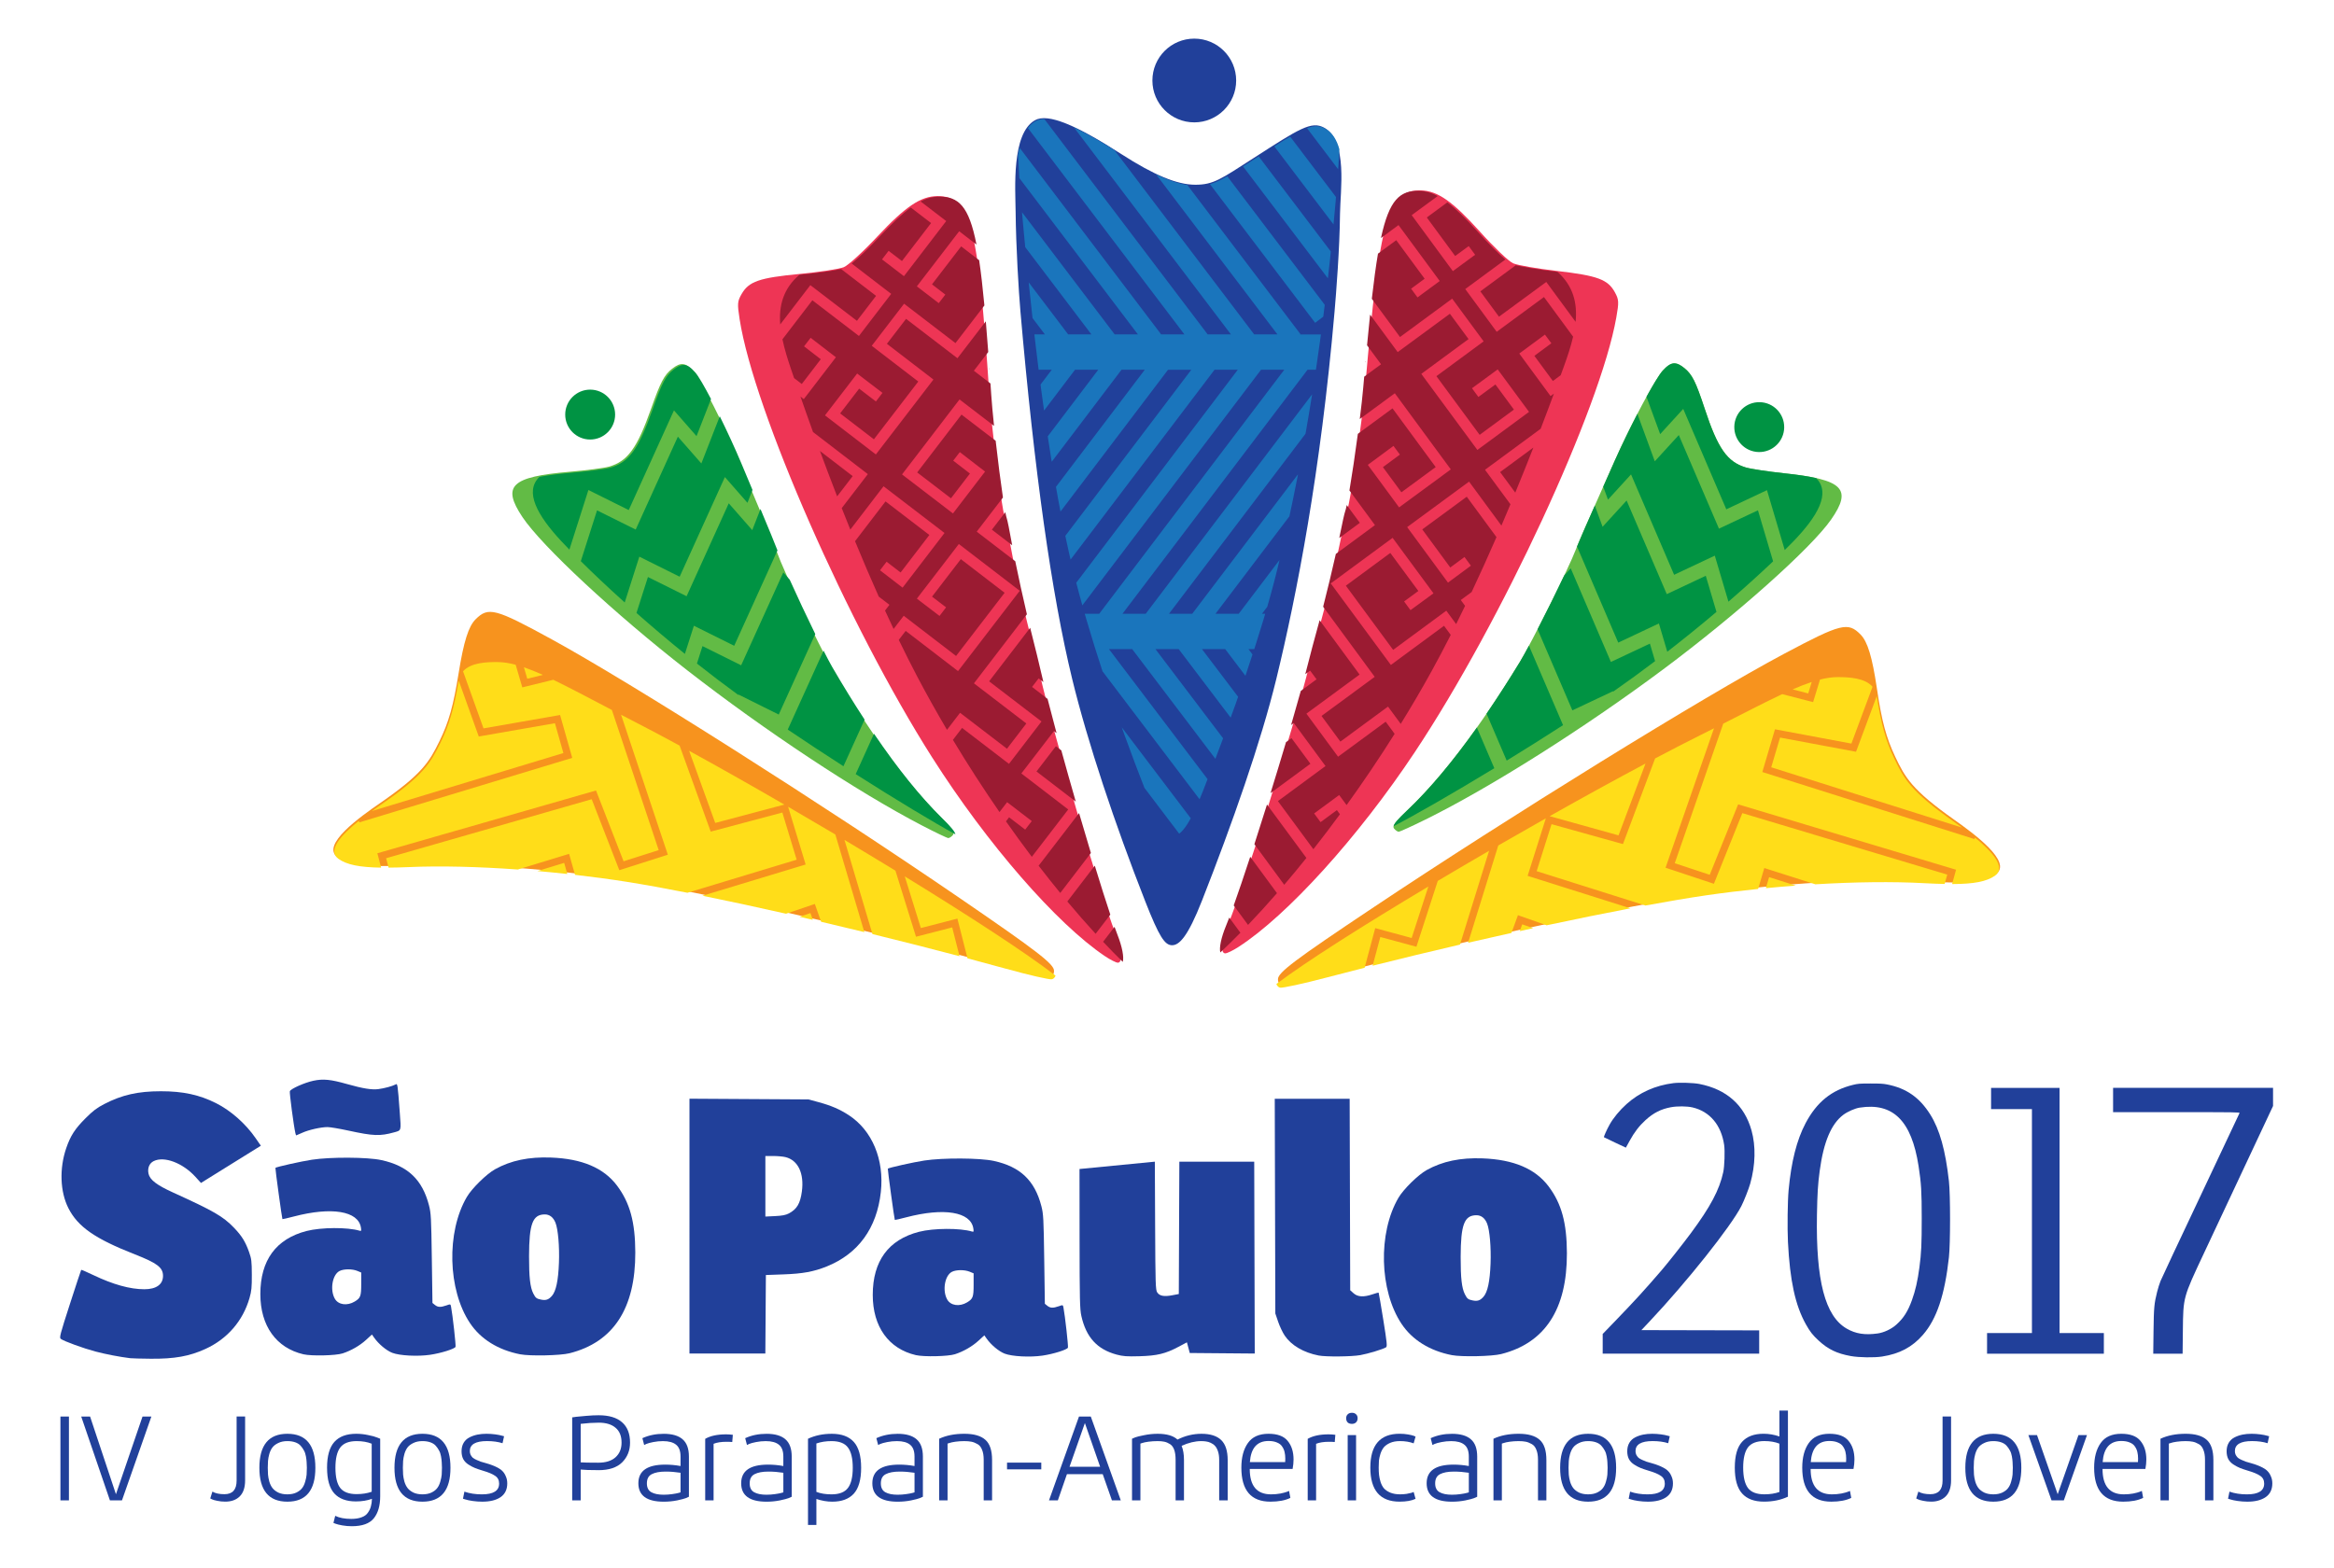 <?xml version="1.0" encoding="UTF-8"?>
<!-- Created with Inkscape (http://www.inkscape.org/) -->
<svg width="79.375mm" height="53.34mm" version="1.1" viewBox="0 0 79.375 53.34" xmlns="http://www.w3.org/2000/svg" xmlns:cc="http://creativecommons.org/ns#" xmlns:dc="http://purl.org/dc/elements/1.1/" xmlns:rdf="http://www.w3.org/1999/02/22-rdf-syntax-ns#">
 <defs>
  <clipPath id="clipPath1325">
   <path d="m163.54 222.86c-1.459 0.01-2.687 0.297-3.689 0.863-4.201 2.375-6.293 7.945-7.318 14.271 0.4 7.819 0.876 14.798 1.234 18.914 5.816 66.822 13.068 118.45 21.594 153.5 6.454 26.528 17.879 60.755 30.508 92.91 5.886 14.987 8.198 18.324 11.215 18.324s6.577-3.605 12.463-18.592c12.628-32.155 24.591-66.114 31.045-92.643 8.526-35.047 18.447-86.174 24.264-153 0.406-4.663 1.071-12.923 1.586-21.928-1.036-3.778-2.827-6.902-5.84-8.605-5.344-3.021-10.55 0.432-29.441 12.596-13.786 8.877-16.837 11.176-24.367 11.176-7.53 0-17.146-3.94-30.932-12.816-15.349-9.883-26-15.017-32.32-14.975z"/>
  </clipPath>
 </defs>
 <g transform="translate(63.971 -161.24)">
  <g transform="translate(4.8311e-7 -2.8954e-6)">
   <g transform="translate(.047)" fill="#21409a">
    <g transform="matrix(.308 0 0 .308 -42.269 147.1)" stroke-width=".115">
     <path d="m5.515 181.33v-14.072l6.573 0.04 6.573 0.04 1.119 0.304c1.383 0.376 2.326 0.783 3.325 1.434 2.587 1.687 3.934 4.915 3.54 8.491-0.441 4.003-2.501 6.83-6 8.23-1.416 0.567-2.637 0.79-4.74 0.865l-1.952 0.07-0.06 8.669h-8.379zm10.965-1.396c0.891-0.465 1.268-1.097 1.446-2.425 0.269-1.998-0.418-3.45-1.798-3.797-0.273-0.069-0.887-0.125-1.364-0.125h-0.868v6.687l1.062-0.05c0.781-0.037 1.184-0.113 1.521-0.29z"/>
     <path d="m89.694 195.58c-2.431-0.474-4.363-1.672-5.546-3.442-2.463-3.683-2.624-10.059-0.35-13.937 0.557-0.95 2.176-2.54 3.119-3.063 1.744-0.968 3.72-1.381 6.165-1.29 3.439 0.129 5.829 1.144 7.298 3.098 1.423 1.893 2.008 4.032 2.018 7.372 0.018 6.189-2.417 9.925-7.264 11.145-1.014 0.255-4.357 0.326-5.439 0.116zm3.491-6.443c0.459-0.523 0.707-1.685 0.783-3.67 0.069-1.788-0.097-3.706-0.382-4.418-0.241-0.601-0.652-0.922-1.18-0.92-1.343 6e-3 -1.732 1.033-1.74 4.603-0.005 2.33 0.121 3.449 0.467 4.126 0.254 0.498 0.352 0.576 0.848 0.679 0.542 0.113 0.839 0.013 1.204-0.402z"/>
     <path d="m74.976 195.62c-1.659-0.325-3.007-1.118-3.736-2.195-0.226-0.334-0.552-1.021-0.724-1.526l-0.313-0.919-0.032-11.855-0.032-11.855h8.271l0.03 10.573 0.03 10.573 0.375 0.335c0.457 0.408 1.127 0.443 2.092 0.11 0.347-0.12 0.648-0.199 0.671-0.177 0.022 0.022 0.254 1.365 0.514 2.984 0.408 2.538 0.45 2.958 0.305 3.049-0.332 0.21-1.967 0.707-2.839 0.862-0.979 0.175-3.805 0.2-4.613 0.042z"/>
     <path d="m52.678 195.52c-2.151-0.581-3.363-1.909-3.892-4.263-0.167-0.745-0.192-1.805-0.198-8.542l-0.007-7.692 8.318-0.81 0.032 7.069c0.029 6.453 0.049 7.095 0.229 7.369 0.259 0.395 0.746 0.489 1.649 0.319l0.736-0.139 0.03-7.307 0.03-7.307h8.267l0.029 10.594 0.029 10.594-7.175-0.061-0.157-0.589-0.157-0.589-0.934 0.496c-1.441 0.765-2.363 0.986-4.321 1.04-1.397 0.038-1.8 8e-3 -2.504-0.181z"/>
     <path d="m30.517 195.58c-3.015-0.701-4.765-3.144-4.765-6.652 0-3.738 1.732-6.101 5.109-6.97 1.599-0.411 4.529-0.427 5.844-0.031 0.194 0.058 0.211 0.019 0.151-0.351-0.296-1.827-3.241-2.311-7.407-1.218-0.676 0.177-1.243 0.308-1.26 0.292-0.047-0.045-0.81-5.624-0.774-5.663 0.097-0.105 2.854-0.72 4.021-0.898 2.081-0.316 6.133-0.295 7.677 0.04 2.922 0.634 4.526 2.159 5.258 4.996 0.224 0.867 0.25 1.358 0.314 5.865l0.07 4.919 0.271 0.219c0.324 0.262 0.632 0.275 1.257 0.055 0.466-0.164 0.466-0.164 0.526 0.144 0.174 0.904 0.551 4.278 0.494 4.427-0.087 0.226-1.613 0.704-2.804 0.878-1.385 0.203-3.373 0.099-4.186-0.218-0.65-0.254-1.504-0.97-2-1.677l-0.24-0.343-0.665 0.608c-0.682 0.623-1.642 1.174-2.574 1.477-0.753 0.245-3.429 0.307-4.316 0.101zm5.655-5.83c0.645-0.389 0.718-0.588 0.718-1.96v-1.243l-0.421-0.176c-0.568-0.237-1.51-0.233-1.977 8e-3 -0.797 0.412-1.076 2.098-0.509 3.073 0.388 0.667 1.358 0.799 2.19 0.298z"/>
     <path d="m-13.171 195.49c-2.431-0.474-4.363-1.672-5.546-3.442-2.463-3.683-2.624-10.059-0.35-13.937 0.557-0.95 2.176-2.54 3.119-3.063 1.744-0.968 3.72-1.381 6.165-1.29 3.439 0.129 5.828 1.143 7.298 3.098 1.423 1.893 2.008 4.032 2.018 7.372 0.018 6.189-2.417 9.925-7.264 11.145-1.014 0.255-4.357 0.326-5.439 0.116zm3.491-6.443c0.459-0.523 0.707-1.685 0.783-3.67 0.069-1.788-0.097-3.706-0.382-4.418-0.241-0.601-0.652-0.922-1.18-0.92-1.343 6e-3 -1.732 1.033-1.74 4.603-0.005 2.33 0.121 3.449 0.467 4.126 0.254 0.498 0.352 0.576 0.848 0.679 0.542 0.113 0.839 0.013 1.204-0.402z"/>
     <path d="m-37.102 195.49c-3.015-0.701-4.765-3.144-4.765-6.652 0-3.738 1.732-6.101 5.109-6.97 1.599-0.411 4.529-0.427 5.844-0.031 0.194 0.058 0.211 0.019 0.151-0.351-0.296-1.827-3.241-2.311-7.407-1.218-0.676 0.177-1.243 0.308-1.26 0.292-0.047-0.045-0.81-5.624-0.774-5.663 0.097-0.105 2.854-0.72 4.021-0.898 2.081-0.316 6.133-0.295 7.677 0.04 2.922 0.634 4.526 2.159 5.258 4.996 0.224 0.867 0.25 1.358 0.314 5.865l0.07 4.919 0.271 0.219c0.324 0.262 0.632 0.275 1.257 0.055 0.466-0.164 0.466-0.164 0.526 0.144 0.174 0.904 0.551 4.278 0.494 4.427-0.087 0.226-1.613 0.704-2.804 0.878-1.385 0.203-3.373 0.099-4.186-0.218-0.65-0.254-1.504-0.97-2-1.677l-0.24-0.343-0.665 0.608c-0.682 0.623-1.642 1.174-2.574 1.477-0.753 0.245-3.429 0.307-4.316 0.101zm5.655-5.83c0.645-0.389 0.718-0.588 0.718-1.96v-1.243l-0.421-0.176c-0.568-0.237-1.51-0.233-1.977 8e-3 -0.797 0.412-1.076 2.098-0.509 3.073 0.388 0.667 1.358 0.799 2.19 0.298zm-6.552-18.606c-0.18-0.758-0.67-4.469-0.61-4.623 0.105-0.273 1.636-0.953 2.603-1.157 1.087-0.228 1.886-0.149 3.714 0.367 1.751 0.495 2.727 0.652 3.458 0.558 0.645-0.083 1.534-0.321 1.87-0.501 0.255-0.136 0.246-0.191 0.495 3.127 0.152 2.027 0.182 1.925-0.632 2.15-1.558 0.431-2.295 0.403-5.028-0.191-0.991-0.216-2.034-0.392-2.318-0.392-0.738 0-2.091 0.306-2.811 0.636-0.34 0.156-0.632 0.283-0.649 0.283-0.017 0-0.059-0.116-0.092-0.258z"/>
     <path d="m-56.23 195.92c-1.179-0.145-2.702-0.438-3.846-0.74-1.335-0.353-3.47-1.131-3.824-1.394-0.176-0.131-0.089-0.465 1.009-3.862 0.661-2.045 1.22-3.738 1.244-3.762 0.024-0.024 0.632 0.239 1.352 0.584 2.165 1.036 4.047 1.558 5.621 1.558 1.316 0 2.059-0.532 2.06-1.475 8.68e-4 -0.922-0.635-1.41-3.1-2.375-4.407-1.727-6.306-3.048-7.352-5.115-0.914-1.807-1.005-4.375-0.233-6.623 0.469-1.367 0.962-2.13 2.132-3.3 0.82-0.82 1.247-1.144 2.067-1.568 1.961-1.014 3.724-1.412 6.258-1.412 2.44 0 4.244 0.39 6.085 1.316 1.632 0.821 3.261 2.261 4.369 3.865l0.579 0.837-0.551 0.34c-0.303 0.187-1.791 1.111-3.306 2.055l-2.756 1.715-0.602-0.663c-1.407-1.55-3.463-2.328-4.623-1.748-0.483 0.242-0.701 0.78-0.565 1.397 0.149 0.672 0.907 1.252 2.707 2.07 4.485 2.039 5.521 2.637 6.715 3.878 0.87 0.904 1.272 1.55 1.68 2.703 0.263 0.74 0.295 1.011 0.302 2.495 0.006 1.405-0.034 1.807-0.255 2.577-0.726 2.526-2.447 4.517-4.862 5.622-1.777 0.813-3.421 1.108-6.053 1.084-1.05-9e-3 -2.063-0.036-2.253-0.059z"/>
    </g>
    <g transform="matrix(.308 0 0 .308 -42.269 147.1)" stroke-width=".06">
     <path d="m136.69 193.19c0.715-0.099 1.537-0.486 2.092-0.985 0.79-0.711 1.266-1.459 1.712-2.694 0.387-1.069 0.631-2.141 0.827-3.627 0.21-1.588 0.256-2.565 0.255-5.398-9.8e-4 -3.004-0.055-3.89-0.35-5.798-0.775-4.999-2.82-7.024-6.506-6.444-0.518 0.082-1.332 0.439-1.8 0.791-1.34 1.007-2.179 3-2.61 6.196-0.198 1.473-0.261 2.479-0.303 4.855-0.128 7.271 0.895 11.186 3.283 12.565 0.989 0.571 2.001 0.732 3.399 0.538zm-2.954 2.491c-1.531-0.278-2.497-0.743-3.537-1.702-0.666-0.614-0.958-0.987-1.419-1.812-1.168-2.091-1.76-4.814-1.975-9.082-0.077-1.54-0.039-4.521 0.074-5.741 0.291-3.133 0.899-5.533 1.867-7.369 1.234-2.34 2.875-3.669 5.24-4.244 0.558-0.136 0.715-0.148 1.911-0.151 1.028-3e-3 1.415 0.018 1.835 0.1 2.134 0.414 3.599 1.432 4.79 3.329 1.034 1.647 1.679 3.954 2.058 7.364 0.166 1.495 0.166 6.889-4.7e-4 8.397-0.461 4.174-1.345 6.813-2.87 8.568-1.175 1.352-2.577 2.098-4.503 2.397-0.89 0.138-2.555 0.112-3.47-0.054z"/>
     <path d="m106.35 194.33v-1.088l1.417-1.468c2.158-2.237 3.167-3.34 5.073-5.553 0.694-0.806 2.369-2.927 3.246-4.112 2.168-2.928 3.152-4.784 3.575-6.74 0.14-0.649 0.197-2.335 0.1-2.999-0.32-2.201-1.584-3.703-3.489-4.148-0.62-0.144-1.679-0.154-2.393-0.021-1.095 0.203-1.923 0.624-2.796 1.419-0.704 0.642-1.233 1.332-1.766 2.302l-0.407 0.742-1.191-0.558c-0.655-0.307-1.208-0.573-1.228-0.591-0.046-0.041 0.304-0.826 0.626-1.402 0.408-0.731 1.114-1.586 1.865-2.259 1.435-1.285 3.164-2.059 5.175-2.315 0.671-0.085 2.22-0.036 2.867 0.091 3.009 0.591 4.973 2.34 5.756 5.124 0.488 1.737 0.44 3.82-0.137 5.871-0.171 0.607-0.672 1.88-0.975 2.478-1.142 2.25-6.038 8.407-10.157 12.773l-0.889 0.942 13.008 0.029v2.57h-17.281z"/>
     <path d="m148.79 194.28v-1.142h4.955v-24.733h-4.511v-2.342h7.56v27.075h4.892v2.285h-12.897z"/>
     <path d="m167.17 192.95c0.034-2.636 0.073-3.058 0.397-4.357 0.094-0.376 0.263-0.915 0.376-1.198 0.113-0.283 2.115-4.55 4.449-9.482 2.334-4.932 4.257-9.013 4.274-9.068 0.029-0.095-0.333-0.1-6.965-0.1h-6.996v-2.685h17.662v2.002l-3.075 6.553c-1.691 3.604-3.738 7.967-4.549 9.695-2.325 4.954-2.293 4.838-2.334 8.582l-0.028 2.528h-3.242z"/>
    </g>
   </g>
   <g transform="matrix(.308 0 0 .308 -42.341 147.07)" fill="#21409a">
    <path d="m-63.555 202.46h0.939v9.259h-0.939z"/>
    <path d="m-54.491 202.46h0.978l-3.247 9.259h-1.33l-3.169-9.259h0.978l2.856 8.581z"/>
    <path d="m-46.775 210.75q0.482 0.287 1.33 0.287 1.343 0 1.343-1.5v-7.081h0.939v7.055q0 1.187-0.6 1.774-0.587 0.574-1.591 0.574-0.469 0-0.887-0.091-0.404-0.078-0.587-0.17l-0.183-0.091z"/>
    <path d="m-36.345 208.12q0-0.352-0.026-0.626-0.013-0.274-0.078-0.639-0.065-0.378-0.222-0.652-0.143-0.274-0.365-0.522-0.222-0.248-0.6-0.378-0.378-0.13-0.861-0.13-0.587 0-1.004 0.209-0.417 0.196-0.639 0.482-0.222 0.287-0.352 0.73-0.117 0.43-0.143 0.769-0.026 0.326-0.026 0.756t0.026 0.756q0.026 0.326 0.143 0.769 0.13 0.43 0.352 0.717 0.222 0.287 0.639 0.496 0.417 0.196 1.004 0.196 0.574 0 0.991-0.196 0.43-0.209 0.639-0.496 0.222-0.287 0.339-0.717 0.13-0.443 0.156-0.769 0.026-0.326 0.026-0.756zm0.939 0q0 3.743-3.091 3.743t-3.091-3.743q0-3.756 3.091-3.756t3.091 3.756z"/>
    <path d="m-34.116 208.12q0-1.956 0.808-2.856 0.808-0.9 2.413-0.9 0.665 0 1.317 0.143 0.665 0.13 1.004 0.274l0.326 0.13v6.351q0 1.565-0.704 2.438t-2.425 0.874q-0.548 0-1.056-0.091-0.509-0.091-0.743-0.183l-0.235-0.091 0.196-0.782q0.691 0.339 1.774 0.339 0.678 0 1.147-0.183 0.469-0.17 0.691-0.509 0.235-0.326 0.326-0.691 0.104-0.352 0.117-0.835-0.782 0.287-1.774 0.287-1.578 0-2.386-0.887-0.795-0.887-0.795-2.83zm1.448-2.23q-0.522 0.704-0.522 2.23 0 1.526 0.522 2.217 0.535 0.691 1.813 0.691 0.926 0 1.669-0.261v-5.307q-0.704-0.287-1.669-0.287-1.278 0-1.813 0.717z"/>
    <path d="m-21.428 208.12q0-0.352-0.026-0.626-0.013-0.274-0.078-0.639-0.065-0.378-0.222-0.652-0.143-0.274-0.365-0.522-0.222-0.248-0.6-0.378t-0.861-0.13q-0.587 0-1.004 0.209-0.417 0.196-0.639 0.482-0.222 0.287-0.352 0.73-0.117 0.43-0.143 0.769-0.026 0.326-0.026 0.756t0.026 0.756q0.026 0.326 0.143 0.769 0.13 0.43 0.352 0.717 0.222 0.287 0.639 0.496 0.417 0.196 1.004 0.196 0.574 0 0.991-0.196 0.43-0.209 0.639-0.496 0.222-0.287 0.339-0.717 0.13-0.443 0.156-0.769 0.026-0.326 0.026-0.756zm0.939 0q0 3.743-3.091 3.743t-3.091-3.743q0-3.756 3.091-3.756t3.091 3.756z"/>
    <path d="m-18.351 206.28q0 0.222 0.091 0.417 0.104 0.183 0.235 0.313 0.143 0.117 0.404 0.235 0.261 0.117 0.469 0.196 0.222 0.065 0.587 0.17 0.417 0.117 0.678 0.222 0.261 0.091 0.613 0.274 0.352 0.183 0.548 0.404 0.209 0.209 0.352 0.561 0.156 0.339 0.156 0.769 0 1.017-0.743 1.526-0.73 0.496-2.021 0.496-0.535 0-1.069-0.078-0.522-0.078-0.795-0.17l-0.261-0.078 0.156-0.782q0.861 0.3 1.93 0.3 1.904 0 1.904-1.187 0-0.574-0.443-0.861-0.43-0.3-1.33-0.561-0.561-0.17-0.887-0.3-0.326-0.13-0.717-0.378-0.391-0.248-0.587-0.613-0.183-0.365-0.183-0.861 0-0.548 0.235-0.939 0.235-0.391 0.652-0.6 0.417-0.209 0.874-0.3 0.456-0.091 0.991-0.091 0.482 0 0.965 0.065 0.482 0.065 0.73 0.143l0.248 0.065-0.17 0.769q-0.743-0.235-1.721-0.235-1.891 0-1.891 1.108z"/>
    <path d="m-4.128 208.38q-1.395 0-1.982-0.065v3.404h-0.939v-9.167q0.065-0.013 0.456-0.065 0.404-0.052 1.121-0.104 0.73-0.065 1.343-0.065 1.708 0 2.582 0.769 0.887 0.769 0.887 2.256 0 1.304-0.874 2.178-0.874 0.861-2.595 0.861zm0.013-5.242q-0.913 0-1.995 0.13v4.251q0.43 0.039 1.943 0.039 1.226 0 1.891-0.587 0.678-0.6 0.678-1.63 0-1.095-0.665-1.643-0.652-0.561-1.852-0.561z"/>
    <path d="m3.22 207.77q0.848 0 1.695 0.156v-1.043q0-0.913-0.482-1.304-0.482-0.404-1.46-0.404-0.548 0-1.069 0.104-0.522 0.104-0.769 0.209l-0.235 0.117-0.196-0.756q1.056-0.482 2.36-0.482 1.382 0 2.073 0.6 0.704 0.6 0.704 1.917v4.434q-0.117 0.065-0.352 0.156-0.222 0.091-0.952 0.248-0.717 0.143-1.474 0.143-2.804 0-2.804-2.034 0-2.06 2.96-2.06zm-0.156 3.325q0.456 0 0.913-0.065 0.469-0.065 0.704-0.13l0.235-0.065v-2.165q-0.848-0.13-1.643-0.13-0.991 0-1.539 0.287-0.535 0.274-0.535 1.017 0 0.704 0.496 0.978 0.496 0.274 1.369 0.274z"/>
    <path d="m10.689 204.48-0.065 0.795q-0.235-0.026-0.639-0.026-0.874 0-1.421 0.222v6.246h-0.926v-6.794q0.861-0.496 2.308-0.496 0.365 0 0.743 0.052z"/>
    <path d="m14.571 207.77q0.848 0 1.695 0.156v-1.043q0-0.913-0.482-1.304-0.482-0.404-1.46-0.404-0.548 0-1.069 0.104-0.522 0.104-0.769 0.209l-0.235 0.117-0.196-0.756q1.056-0.482 2.36-0.482 1.382 0 2.073 0.6 0.704 0.6 0.704 1.917v4.434q-0.117 0.065-0.352 0.156-0.222 0.091-0.952 0.248-0.717 0.143-1.474 0.143-2.804 0-2.804-2.034 0-2.06 2.96-2.06zm-0.156 3.325q0.456 0 0.913-0.065 0.469-0.065 0.704-0.13l0.235-0.065v-2.165q-0.848-0.13-1.643-0.13-0.991 0-1.539 0.287-0.535 0.274-0.535 1.017 0 0.704 0.496 0.978 0.496 0.274 1.369 0.274z"/>
    <path d="m23.931 208.12q0-1.539-0.535-2.243-0.522-0.704-1.813-0.704-0.913 0-1.669 0.261v5.346q0.704 0.274 1.669 0.274 1.278 0 1.813-0.704 0.535-0.704 0.535-2.23zm0.117-2.856q0.808 0.9 0.808 2.856 0 1.956-0.808 2.856-0.808 0.887-2.386 0.887-0.848 0-1.747-0.3v2.869h-0.926v-9.519q1.161-0.548 2.634-0.548 1.617 0 2.425 0.9z"/>
    <path d="m29.055 207.77q0.848 0 1.695 0.156v-1.043q0-0.913-0.482-1.304-0.482-0.404-1.46-0.404-0.548 0-1.069 0.104-0.522 0.104-0.769 0.209l-0.235 0.117-0.196-0.756q1.056-0.482 2.36-0.482 1.382 0 2.073 0.6 0.704 0.6 0.704 1.917v4.434q-0.117 0.065-0.352 0.156-0.222 0.091-0.952 0.248-0.717 0.143-1.474 0.143-2.804 0-2.804-2.034 0-2.06 2.96-2.06zm-0.156 3.325q0.456 0 0.913-0.065 0.469-0.065 0.704-0.13l0.235-0.065v-2.165q-0.848-0.13-1.643-0.13-0.991 0-1.539 0.287-0.535 0.274-0.535 1.017 0 0.704 0.496 0.978 0.496 0.274 1.369 0.274z"/>
    <path d="m38.388 211.72v-4.499q0-0.665-0.183-1.095-0.17-0.443-0.509-0.626-0.339-0.196-0.665-0.261t-0.795-0.065q-0.496 0-0.965 0.065-0.456 0.065-0.665 0.143l-0.209 0.065v6.272h-0.926v-6.807q1.174-0.548 2.778-0.548 1.578 0 2.321 0.665 0.743 0.652 0.743 2.23v4.46z"/>
    <path d="m44.747 207.55v0.743h-3.782v-0.743z"/>
    <path d="m46.576 211.72h-0.978l3.312-9.259h1.304l3.312 9.259h-0.978l-1.017-2.895h-3.951zm2.986-8.541-1.695 4.825h3.377z"/>
    <path d="m59.577 211.72v-4.499q0-0.665-0.156-1.095-0.156-0.43-0.469-0.626-0.313-0.196-0.626-0.261-0.3-0.065-0.73-0.065-0.535 0-1.017 0.065-0.469 0.065-0.678 0.143l-0.209 0.065v6.272h-0.926v-6.807q0.13-0.065 0.365-0.156 0.235-0.091 0.965-0.235 0.743-0.156 1.5-0.156 1.5 0 2.191 0.639 1.278-0.639 2.647-0.639 1.46 0 2.178 0.691 0.717 0.691 0.717 2.217v4.447h-0.939v-4.486q0-0.535-0.13-0.926t-0.326-0.6q-0.183-0.209-0.469-0.339-0.274-0.13-0.522-0.156-0.235-0.039-0.535-0.039-1.017 0-2.165 0.522 0.261 0.639 0.261 1.565v4.46z"/>
    <path d="m72.499 208.25h-4.734q0 2.804 2.347 2.804 0.548 0 1.043-0.091 0.496-0.104 0.73-0.196l0.222-0.091 0.143 0.769q-0.848 0.417-2.204 0.417-3.208 0-3.208-3.756 0-1.695 0.717-2.712 0.717-1.03 2.282-1.03 1.474 0 2.112 0.782 0.652 0.782 0.652 2.06 0 0.482-0.104 1.043zm-0.822-0.756q0.013-0.13 0.013-0.391 0-0.404-0.078-0.717-0.065-0.313-0.261-0.6-0.183-0.3-0.574-0.456-0.378-0.17-0.939-0.17-1.891 0-2.06 2.334z"/>
    <path d="m77.216 204.48-0.065 0.795q-0.235-0.026-0.639-0.026-0.874 0-1.421 0.222v6.246h-0.926v-6.794q0.861-0.496 2.308-0.496 0.365 0 0.743 0.052z"/>
    <path d="m79.505 204.51v7.211h-0.926v-7.211zm-0.456-2.465q0.287 0 0.456 0.17 0.17 0.156 0.17 0.43 0 0.287-0.17 0.456-0.17 0.17-0.456 0.17-0.3 0-0.469-0.156-0.17-0.17-0.17-0.469 0-0.274 0.17-0.43 0.17-0.17 0.469-0.17z"/>
    <path d="m85.863 205.42q-0.665-0.248-1.513-0.248-0.626 0-1.082 0.196-0.443 0.196-0.691 0.482-0.235 0.287-0.378 0.717-0.13 0.417-0.17 0.756-0.026 0.339-0.026 0.769 0 0.469 0.039 0.822 0.039 0.352 0.17 0.782 0.143 0.43 0.378 0.704 0.248 0.274 0.704 0.469 0.456 0.183 1.069 0.183 0.365 0 0.73-0.052 0.365-0.065 0.535-0.117 0.183-0.065 0.235-0.091l0.209 0.756q-0.652 0.313-1.76 0.313-3.234 0-3.234-3.756 0-3.743 3.234-3.743 0.496 0 0.939 0.078t0.639 0.156l0.183 0.078z"/>
    <path d="m90.259 207.77q0.848 0 1.695 0.156v-1.043q0-0.913-0.482-1.304-0.482-0.404-1.46-0.404-0.548 0-1.069 0.104t-0.769 0.209l-0.235 0.117-0.196-0.756q1.056-0.482 2.36-0.482 1.382 0 2.073 0.6 0.704 0.6 0.704 1.917v4.434q-0.117 0.065-0.352 0.156-0.222 0.091-0.952 0.248-0.717 0.143-1.474 0.143-2.804 0-2.804-2.034 0-2.06 2.96-2.06zm-0.156 3.325q0.456 0 0.913-0.065 0.469-0.065 0.704-0.13l0.235-0.065v-2.165q-0.848-0.13-1.643-0.13-0.991 0-1.539 0.287-0.535 0.274-0.535 1.017 0 0.704 0.496 0.978 0.496 0.274 1.369 0.274z"/>
    <path d="m99.592 211.72v-4.499q0-0.665-0.183-1.095-0.17-0.443-0.509-0.626-0.339-0.196-0.665-0.261t-0.795-0.065q-0.496 0-0.965 0.065-0.456 0.065-0.665 0.143l-0.209 0.065v6.272h-0.926v-6.807q1.174-0.548 2.778-0.548 1.578 0 2.321 0.665 0.743 0.652 0.743 2.23v4.46z"/>
    <path d="m107.28 208.12q0-0.352-0.026-0.626-0.013-0.274-0.078-0.639-0.065-0.378-0.222-0.652-0.143-0.274-0.365-0.522-0.222-0.248-0.6-0.378t-0.861-0.13q-0.587 0-1.004 0.209-0.417 0.196-0.639 0.482-0.222 0.287-0.352 0.73-0.117 0.43-0.143 0.769-0.026 0.326-0.026 0.756t0.026 0.756q0.026 0.326 0.143 0.769 0.13 0.43 0.352 0.717 0.222 0.287 0.639 0.496 0.417 0.196 1.004 0.196 0.574 0 0.991-0.196 0.43-0.209 0.639-0.496 0.222-0.287 0.339-0.717 0.13-0.443 0.156-0.769 0.026-0.326 0.026-0.756zm0.939 0q0 3.743-3.091 3.743-3.091 0-3.091-3.743 0-3.756 3.091-3.756 3.091 0 3.091 3.756z"/>
    <path d="m110.36 206.28q0 0.222 0.091 0.417 0.104 0.183 0.235 0.313 0.143 0.117 0.404 0.235 0.261 0.117 0.469 0.196 0.222 0.065 0.587 0.17 0.417 0.117 0.678 0.222 0.261 0.091 0.613 0.274 0.352 0.183 0.548 0.404 0.209 0.209 0.352 0.561 0.156 0.339 0.156 0.769 0 1.017-0.743 1.526-0.73 0.496-2.021 0.496-0.535 0-1.069-0.078-0.522-0.078-0.795-0.17l-0.261-0.078 0.156-0.782q0.861 0.3 1.93 0.3 1.904 0 1.904-1.187 0-0.574-0.443-0.861-0.43-0.3-1.33-0.561-0.561-0.17-0.887-0.3-0.326-0.13-0.717-0.378-0.391-0.248-0.587-0.613-0.183-0.365-0.183-0.861 0-0.548 0.235-0.939 0.235-0.391 0.652-0.6 0.417-0.209 0.874-0.3 0.456-0.091 0.991-0.091 0.482 0 0.965 0.065t0.73 0.143l0.248 0.065-0.17 0.769q-0.743-0.235-1.721-0.235-1.891 0-1.891 1.108z"/>
    <path d="m122.13 210.96q-0.808-0.9-0.808-2.856 0-1.956 0.795-2.843 0.808-0.9 2.386-0.9 0.874 0 1.747 0.3v-2.856h0.939v9.506q-1.161 0.548-2.647 0.548-1.604 0-2.413-0.9zm0.639-5.086q-0.522 0.704-0.522 2.23 0 1.526 0.522 2.243 0.535 0.704 1.813 0.704 0.952 0 1.669-0.261v-5.333q-0.704-0.287-1.669-0.287-1.278 0-1.813 0.704z"/>
    <path d="m134.43 208.25h-4.734q0 2.804 2.347 2.804 0.548 0 1.043-0.091 0.496-0.104 0.73-0.196l0.222-0.091 0.143 0.769q-0.848 0.417-2.204 0.417-3.208 0-3.208-3.756 0-1.695 0.717-2.712 0.717-1.03 2.282-1.03 1.474 0 2.112 0.782 0.652 0.782 0.652 2.06 0 0.482-0.104 1.043zm-0.822-0.756q0.013-0.13 0.013-0.391 0-0.404-0.078-0.717-0.065-0.313-0.261-0.6-0.183-0.3-0.574-0.456-0.378-0.17-0.939-0.17-1.891 0-2.06 2.334z"/>
    <path d="m141.59 210.75q0.482 0.287 1.33 0.287 1.343 0 1.343-1.5v-7.081h0.939v7.055q0 1.187-0.6 1.774-0.587 0.574-1.591 0.574-0.469 0-0.887-0.091-0.404-0.078-0.587-0.17l-0.183-0.091z"/>
    <path d="m152.02 208.12q0-0.352-0.026-0.626-0.013-0.274-0.078-0.639-0.065-0.378-0.222-0.652-0.143-0.274-0.365-0.522-0.222-0.248-0.6-0.378t-0.861-0.13q-0.587 0-1.004 0.209-0.417 0.196-0.639 0.482-0.222 0.287-0.352 0.73-0.117 0.43-0.143 0.769-0.026 0.326-0.026 0.756t0.026 0.756q0.026 0.326 0.143 0.769 0.13 0.43 0.352 0.717 0.222 0.287 0.639 0.496 0.417 0.196 1.004 0.196 0.574 0 0.991-0.196 0.43-0.209 0.639-0.496 0.222-0.287 0.339-0.717 0.13-0.443 0.156-0.769 0.026-0.326 0.026-0.756zm0.939 0q0 3.743-3.091 3.743-3.091 0-3.091-3.743 0-3.756 3.091-3.756 3.091 0 3.091 3.756z"/>
    <path d="m153.74 204.51h0.952l2.282 6.533 2.295-6.533h0.939l-2.556 7.211h-1.356z"/>
    <path d="m166.66 208.25h-4.734q0 2.804 2.347 2.804 0.548 0 1.043-0.091 0.496-0.104 0.73-0.196l0.222-0.091 0.143 0.769q-0.848 0.417-2.204 0.417-3.208 0-3.208-3.756 0-1.695 0.717-2.712 0.717-1.03 2.282-1.03 1.474 0 2.112 0.782 0.652 0.782 0.652 2.06 0 0.482-0.104 1.043zm-0.822-0.756q0.013-0.13 0.013-0.391 0-0.404-0.078-0.717-0.065-0.313-0.261-0.6-0.183-0.3-0.574-0.456-0.378-0.17-0.939-0.17-1.891 0-2.06 2.334z"/>
    <path d="m173.24 211.72v-4.499q0-0.665-0.183-1.095-0.17-0.443-0.509-0.626-0.339-0.196-0.665-0.261-0.326-0.065-0.795-0.065-0.496 0-0.965 0.065-0.456 0.065-0.665 0.143l-0.209 0.065v6.272h-0.926v-6.807q1.174-0.548 2.778-0.548 1.578 0 2.321 0.665 0.743 0.652 0.743 2.23v4.46z"/>
    <path d="m176.54 206.28q0 0.222 0.091 0.417 0.104 0.183 0.235 0.313 0.143 0.117 0.404 0.235 0.261 0.117 0.469 0.196 0.222 0.065 0.587 0.17 0.417 0.117 0.678 0.222 0.261 0.091 0.613 0.274 0.352 0.183 0.548 0.404 0.209 0.209 0.352 0.561 0.156 0.339 0.156 0.769 0 1.017-0.743 1.526-0.73 0.496-2.021 0.496-0.535 0-1.069-0.078-0.522-0.078-0.795-0.17l-0.261-0.078 0.156-0.782q0.861 0.3 1.93 0.3 1.904 0 1.904-1.187 0-0.574-0.443-0.861-0.43-0.3-1.33-0.561-0.561-0.17-0.887-0.3-0.326-0.13-0.717-0.378-0.391-0.248-0.587-0.613-0.183-0.365-0.183-0.861 0-0.548 0.235-0.939t0.652-0.6q0.417-0.209 0.874-0.3 0.456-0.091 0.991-0.091 0.482 0 0.965 0.065 0.482 0.065 0.73 0.143l0.248 0.065-0.17 0.769q-0.743-0.235-1.721-0.235-1.891 0-1.891 1.108z"/>
   </g>
   <g transform="matrix(.308 0 0 .308 -41.8 147.1)">
    <path d="m50.011 151.51c-5.34-3.594-13.011-12.418-19.048-21.91-9.28-14.592-19.703-38.317-21.281-48.438-0.266-1.705-0.245-1.973 0.219-2.778 0.804-1.396 1.947-1.791 6.426-2.22 2.195-0.21 4.385-0.547 4.865-0.748 0.487-0.203 2.135-1.713 3.721-3.408 3.077-3.288 4.787-4.437 6.608-4.437 3.691 0 4.487 3.034 5.727 21.828 0.25 3.786 1.369 12.699 1.714 13.653 0.074 0.203 0.301 1.322 0.506 2.486 0.446 2.535 1.577 7.69 2.3 10.489 0.288 1.112 0.752 3.017 1.032 4.233 1.639 7.114 6.653 24.323 8.368 28.715 0.713 1.827 0.836 3.262 0.28 3.262-0.196 0-0.844-0.327-1.438-0.728z" fill="#ee3555" stroke-width=".265"/>
    <path transform="matrix(.265 0 0 .265 -99.8 28.409)" d="m496.33 148c-2.557 0-5.056 0.604-7.783 1.994l8.887 6.811 1.787 1.365-2.74 3.572-13.5 17.621-1.373 1.787-3.574-2.738 2e-3 -2e-3 -3.773-2.893-1.787-1.365 2.74-3.572 1.785 1.365 3.775 2.893 12.135-15.83-8.44-6.469c-3.662 2.659-7.858 6.611-13.115 12.23-4.295 4.591-8.686 8.791-11.521 11.104l12.893 9.906 3.572 2.738-2.738 3.572-2e-3 -2e-3 -7.973 10.4 2e-3 2e-3 -2.738 3.574-3.572-2.738 2e-3 -2e-3 -15.834-12.135-12.463 16.264c0.88 4.189 2.219 8.461 3.66 12.689 0.291 0.854 0.805 2.352 1.189 3.477l3.213 2.461 7.91-10.32-5.188-3.996-1.779-1.373 2.746-3.566 1.777 1.373 6.969 5.367 1.779 1.365-4e-3 6e-3 4e-3 2e-3 -0.709 0.922-0.656 0.857-10.645 13.885-1.373 1.787-1.377-1.053c1.488 4.281 3.166 9.064 5.225 14.764l1.031 0.793 20.027 15.385 1.779 1.365-1.365 1.787-9.512 12.381c1.159 2.943 2.354 5.928 3.58 8.959l12.471-16.277 1.373-1.777 3.574 2.731-2e-3 2e-3 20.043 15.359 1.787 1.373-2.738 3.574-2e-3 -2e-3 -11.988 15.641 2e-3 2e-3 -0.744 0.967-0.623 0.812-1.373 1.787-4e-3 -2e-3 -2e-3 2e-3 -1.301-1.004-2.258-1.734 2e-3 -2e-3 -4.062-3.129-1.779-1.373 2.746-3.564 1.779 1.373 4.051 3.117 11.982-15.633-18.258-13.992-12.711 16.584c3.118 7.588 6.433 15.345 9.891 23.098l0.873 0.668 2e-3 -2e-3 3.572 2.738-1.365 1.787-0.473 0.615c1.172 2.566 2.36 5.124 3.562 7.668l1.48-1.928h-2e-3l1.373-1.785 1.373-1.787 3.566 2.746 18.244 14.014 20.227-26.338-18.24-14.018-11.998 15.619 4.064 3.111 1.787 1.365-2.731 3.574-1.795-1.365-4.072-3.113-2e-3 4e-3 -1.51-1.16-0.27-0.205-1.787-1.365 4e-3 -6e-3 -4e-3 -2e-3 0.775-1.008 1.957-2.564 8e-3 6e-3 12.004-15.627h-2e-3l2.738-3.572 3.574 2.746 20.027 15.385 1.777 1.365-1.365 1.785-21.6 28.119-1.373 1.785-1.373 1.787-2.832-2.182-18.977-14.58-2.877 3.746c2.508 5.193 5.069 10.308 7.678 15.271 3.937 7.492 8.101 14.91 12.404 22.221l2.709-3.533-2e-3 -2e-3 2.738-3.572 1.787 1.365 17.762 13.617 8.068-10.527-18.254-13.994-2e-3 2e-3 -3.574-2.738 2.74-3.572 19.322-25.211c-1.664-7.088-3.461-15.287-4.846-22.102l-12.492-9.596-1.779-1.365-1.785-1.373 1.373-1.787 9.551-12.436c-0.952-6.372-2.076-15.153-3.035-23.66l-14.227-10.904-13.498 17.621-4.975 6.484 14.076 10.785 7.906-10.322-5.182-3.994-1.787-1.373 2.746-3.566 1.787 1.373 6.168 4.756 2.58 1.977-4e-3 6e-3 4e-3 2e-3 -1.82 2.361-8.832 11.523-2.732 3.566-1.785-1.367-17.65-13.523-1.787-1.373 2.738-3.572 4e-3 2e-3 4.973-6.482 14.867-19.408 1.373-1.785 3.572 2.738-2e-3 4e-3 10.809 8.285c-0.522-5.003-0.947-9.603-1.174-13.049-0.107-1.629-0.211-3.069-0.316-4.637l-3.115-2.393-1.826-1.404-1.969-1.504 4e-3 -6e-3 -4e-3 -2e-3 1.967-2.553 4.018-5.246c-0.338-4.564-0.675-8.836-1.012-12.795l-10.449 13.604-1.365 1.779-1.787-1.367-1.613-1.24-0.174-0.133-0.221-0.17-17.619-13.5-7.984 10.396 17.602 13.52 1.787 1.373-1.373 1.787-14.891 19.385-6.348 8.26-1.373 1.787-1.787-1.365-17.627-13.547-1.787-1.373 2.738-3.564 2e-3 2e-3 7.92-10.307 2.738-3.574 6e-3 4e-3 2e-3 -4e-3 1.598 1.228 0.182 0.139 6.982 5.336 1.787 1.365-2.732 3.58-1.785-1.365-5.205-3.978-7.92 10.312 14.061 10.801 4.977-6.475 13.523-17.605-17.605-13.523-1.779-1.373 1.365-1.779 10.727-13.967 1.373-1.787 1.787 1.373 19.398 14.875 0.223 0.17 12.057-15.695c-0.692-7.344-1.407-13.64-2.189-18.854l-7.494-5.76-12.148 15.822 3.766 2.894 1.787 1.373-2.74 3.572-1.785-1.373-3.769-2.897-4e-3 4e-3 -3.564-2.746 1.373-1.787 13.518-17.6h-2e-3l1.373-1.785 1.373-1.787 3.566 2.746 3.641 2.797c-3.177-16.243-7.57-19.965-15.5-19.965zm-40.9 30.162c-3.31 0.74-9.883 1.678-16.527 2.314-0.314 0.03-0.552 0.06-0.857 0.09-6.789 5.783-8.578 12.971-7.986 20.689l11.184-14.592 1.365-1.785 3.574 2.738-2e-3 2e-3 15.84 12.133 7.975-10.402zm61.797 41.352-0.164 0.215 0.189 0.146c-8e-3 -0.116-0.017-0.246-0.025-0.361zm-70.625 34.467c2.172 5.891 4.573 12.257 7.166 18.934l6.486-8.441zm77.252 25.518-5.604 7.293 8.451 6.494c-0.109-0.59-0.238-1.253-0.332-1.785-0.774-4.4-1.636-8.63-1.914-9.398-0.16-0.442-0.365-1.348-0.602-2.603zm10.346 48.189-17.104 22.316 18.25 13.99 2e-3 -2e-3 3.572 2.738-1.365 1.787-10.809 14.1-1.373 1.785-1.785-1.365-17.758-13.613-3.818 4.981c6.222 10.363 12.747 20.436 19.41 30.086l0.432-0.562 1.373-1.785 1.365-1.779 1.785 1.365 6.703 5.144 1.787 1.373-2.738 3.566-1.787-1.365-4.92-3.777-1.305 1.699c3.563 5.068 7.16 10.008 10.77 14.785l15.172-19.75-15.959-12.262-3.572-2.738 1.373-1.787 9.451-12.301-4e-3 -4e-3 2.746-3.566 1.109 0.852c-1.379-5.111-2.641-9.907-3.748-14.268l-0.631-0.484 4e-3 -6e-3 -4.057-3.123-1.787-1.373 2.746-3.566 1.787 1.373 0.203 0.156c-0.256-1.069-0.532-2.191-0.756-3.164-1.059-4.597-2.813-11.797-3.9-16-0.272-1.051-0.567-2.247-0.865-3.455zm10.717 49.367-8.082 10.52 16.369 12.57c-2.089-7.243-4.109-14.405-6.021-21.35zm9.656 27.863-16.852 21.936c3.006 3.904 6.013 7.698 9.014 11.357l12.766-16.662c-1.611-5.336-3.267-10.929-4.928-16.631zm6.551 21.912-11.445 14.932c3.965 4.734 7.905 9.242 11.789 13.469l6.125-7.992c-1.838-5.467-4.093-12.649-6.469-20.408zm8.232 25.504-4.769 6.223c2.764 2.926 5.505 5.753 8.191 8.377 0.569-1.904-0.201-6.179-2.186-11.264-0.369-0.946-0.791-2.091-1.236-3.336z" fill="#9b1b32" fill-rule="evenodd"/>
    <path d="m54.469 145.46c-3.341-8.508-6.365-17.564-8.072-24.583-2.256-9.273-4.174-22.933-5.713-40.614-0.184-2.11-0.487-7.051-0.527-10.98-0.025-2.464-0.48-8.616 2.137-10.095 1.414-0.799 4.529 0.515 9.527 3.734 3.647 2.349 6.192 3.391 8.184 3.391s2.8-0.608 6.447-2.957c4.998-3.218 6.376-4.132 7.79-3.333 2.616 1.479 1.76 6.996 1.735 9.46-0.039 3.929-0.426 8.803-0.61 10.913-1.539 17.68-4.164 31.207-6.42 40.48-1.708 7.019-4.873 16.004-8.214 24.512-1.557 3.965-2.499 4.919-3.298 4.919s-1.41-0.883-2.967-4.848z" fill="#21409a" stroke-width=".265"/>
    <circle cx="59.884" cy="54.8" r="4.625" fill="#21409a" fill-rule="evenodd"/>
    <path transform="scale(.265)" d="m206.17 125.81-6.156 4.668 2.336 3.07 108.54 143.16 2.336 3.078 6.148-4.666-2.328-3.078-108.55-143.16zm-12.299 9.334-6.154 4.666 2.336 3.072 108.54 143.16 2.338 3.078 6.148-4.668-2.33-3.076-108.55-143.16zm-12.297 9.334-6.156 4.666 2.338 3.07 108.54 143.16 2.338 3.078 6.148-4.668-2.33-3.078-108.55-143.16zm-12.297 9.332-6.156 4.668 2.338 3.07 108.54 143.16 2.336 3.078 6.15-4.666-2.33-3.078-108.55-143.16zm-12.299 9.334-6.154 4.668 2.336 3.07 107.45 141.72h-9.682l-103.92-137.06-2.33-3.07-6.156 4.666 2.338 3.072 100.38 132.39h-9.688l-96.844-127.72-2.33-3.07-6.156 4.666 2.338 3.07 93.299 123.06h-9.688l-89.768-118.39-2.33-3.072-6.154 4.668 2.336 3.07 86.223 113.72h-9.682l-82.689-109.05-2.33-3.072-6.156 4.668 2.338 3.07 79.146 104.39h-9.682l-75.613-99.723-2.33-3.07-6.156 4.666 2.336 3.072 72.07 95.055h-10.152v6.352l-61.918 81.666-2.336 3.07 6.156 4.668 2.33-3.072 59.105-77.951h9.684l-62.641 82.619-2.338 3.07 6.156 4.666 2.33-3.07 66.182-87.285h9.684l-69.717 91.953-2.336 3.07 6.154 4.666 2.33-3.07 73.26-96.619h9.69l-76.793 101.29-2.338 3.072 6.156 4.666 2.33-3.07 80.336-105.95h9.691l-82.955 109.41-3.254 2.467 0.689 0.906-0.689 0.906 3.256 2.469 107.62 141.95 2.338 3.078 6.148-4.668-2.33-3.078-106.65-140.66 4.844-6.387 0.537 0.707v9.324h7.068l100.35 132.35 2.336 3.078 6.148-4.668-2.33-3.076-96.812-127.68h9.686l93.27 123.02 2.336 3.078 6.15-4.666-2.33-3.078-89.734-118.35h9.684l86.191 113.68 2.338 3.078 6.148-4.666-2.33-3.078-82.658-109.02h9.684l79.115 104.35 2.338 3.078 6.148-4.668-2.33-3.078-75.582-99.682h9.684l72.041 95.016 2.336 3.078 6.148-4.668-2.328-3.076-68.504-90.35h40.207v-14.732h-34.564l62.861-82.904 2.328-3.078-6.148-4.666-2.336 3.076-66.396 87.572h-9.684l69.938-92.238 2.33-3.078-6.148-4.666-2.338 3.078-73.471 96.904h-9.685l77.016-101.57 2.33-3.078-6.148-4.666-0.598 0.787v-7.898h-18.045l0.195-0.148-2.33-3.078-108.55-143.16zm77.445 164.19h9.684l-77.104 101.7h-9.688zm19.375 0h9.682l-77.102 101.7h-9.689zm19.377 0h9.678l-77.104 101.7h-9.684zm-140.8 116.54-6.156 4.666 2.338 3.07 108.54 143.16 2.338 3.076 6.148-4.666-2.33-3.078-108.55-143.16zm-12.305 9.332-6.154 4.668 2.336 3.07 108.54 143.16 2.338 3.078 6.148-4.666-2.33-3.078-108.55-143.16zm-12.297 9.334-6.156 4.666 2.338 3.072 108.54 143.16 2.338 3.078 6.148-4.666-2.33-3.078-108.55-143.16zm-12.297 9.334-6.156 4.666 2.336 3.07 108.54 143.16 2.336 3.078 6.148-4.668-2.328-3.078-108.55-143.16z" clip-path="url(#clipPath1325)" color="#000000" color-rendering="auto" fill="#1a75bc" fill-rule="evenodd" image-rendering="auto" shape-rendering="auto" style="font-feature-settings:normal;font-variant-alternates:normal;font-variant-caps:normal;font-variant-ligatures:normal;font-variant-numeric:normal;font-variant-position:normal;isolation:auto;mix-blend-mode:normal;shape-padding:0;text-decoration-color:#000000;text-decoration-line:none;text-decoration-style:solid;text-indent:0;text-orientation:mixed;text-transform:none;white-space:normal"/>
    <path d="m29.779 137.06c-7.127-3.711-17.3-10.44-25.895-17.129-7.992-6.22-16.04-13.706-18.179-16.909-2.306-3.453-1.257-4.455 5.247-5.01 1.819-0.155 3.75-0.407 4.291-0.559 2.067-0.581 3.124-2.033 4.666-6.404 1.039-2.947 1.45-3.73 2.318-4.412 0.972-0.765 1.51-0.694 2.397 0.316 0.824 0.939 3.357 5.933 5.06 9.979 2.986 7.091 3.82 9.108 4.136 10.002 0.711 2.01 4.633 10.319 5.893 12.488 4.257 7.325 8.354 12.968 12.091 16.652 1.328 1.31 1.661 1.784 1.44 2.05-0.158 0.191-0.393 0.347-0.521 0.347s-1.453-0.635-2.944-1.412z" fill="#62bb45" stroke-width=".265"/>
    <circle cx="-6.82" cy="91.698" r="2.755" fill="#009343" fill-rule="evenodd"/>
    <path transform="matrix(.265 0 0 .265 -99.8 28.409)" d="m389.74 218.14c-1.227 0.023-2.521 0.683-4.129 1.947-3.28 2.58-4.835 5.54-8.762 16.678-5.825 16.522-9.823 22.008-17.635 24.203-2.045 0.575-9.344 1.525-16.219 2.111-5.407 0.461-9.761 1.013-13.258 1.719-6.4 6.142-0.909 16 9.037 26.711 0.999 1.076 2.178 2.307 3.436 3.603l7.928-24.842 16.801 8.35 18.846-41.539 9.404 10.734 6.037-15.471c-2.832-5.402-5.262-9.59-6.555-11.062-1.885-2.147-3.354-3.172-4.932-3.143zm15.131 21.395-7.672 19.664-9.789-11.162-17.568 38.719-16.107-8.002-6.762 21.174c4.968 4.923 11.183 10.81 18.287 17.213l6.094-19.092 16.803 8.35 18.846-41.531 9.404 10.734 2.096-5.373c-1.671-3.982-2.417-5.793-4.705-11.229-2.668-6.337-5.864-13.243-8.926-19.465zm3.746 36.273-17.568 38.725-16.107-8.002-4.777 14.982c6.198 5.468 12.965 11.222 20.174 17.057l3.746-11.73 16.801 8.348 18.027-39.744c-0.907-2.413-3.51-8.716-7.076-17.256l-3.43 8.797zm22.73 28.789-17.57 38.725-16.107-7.994-2.316 7.264c5.55 4.392 11.319 8.788 17.236 13.096l0.059-0.184 16.793 8.348 15.223-33.547c-3.584-7.326-7.556-15.773-10.643-22.654zm16.768 32.633-14.918 32.875c7.619 5.161 15.474 10.315 23.207 15.289l8.812-19.43c-4.446-6.801-8.954-14.118-13.514-21.965-0.878-1.51-2.166-3.977-3.588-6.769zm21.018 34.621-7.631 16.824c16.92 10.774 32.477 20.138 41.549 25.09-0.222-1.159-1.865-3.096-5.65-6.828-8.939-8.814-18.428-20.604-28.268-35.086z" fill="#009343" fill-rule="evenodd"/>
    <path d="m38.842 152.7c-14.449-3.997-32.178-8.06-41.804-9.581-7.802-1.233-17.228-1.915-23.996-1.619-4.446 0.195-6.519-0.04-7.747-0.906-1.916-1.353 2.533-4.501 4.659-5.965 4.718-3.25 5.478-4.602 6.59-6.87 1.025-2.092 1.534-3.903 2.119-7.535 0.556-3.455 1.085-5.133 1.86-5.908 1.414-1.414 2.159-1.218 8.445 2.222 8.732 4.779 29.945 18.24 45.111 28.626 8.486 5.812 10.319 7.226 10.319 7.964 0 0.382-0.182 0.675-0.463 0.742-0.255 0.061-2.547-0.465-5.093-1.17z" fill="#f7931e" stroke-width=".265"/>
    <path transform="matrix(.265 0 0 .265 -99.8 28.409)" d="m312.47 341.98c-4.722-0.053-11.316 0.181-14.568 3.846l8.527 23.787 31.906-5.574 5.062 17.873-87.275 26.441-1.432 0.436-0.197-0.648c-7.079 5.652-13.442 12.358-8.471 15.867 3.411 2.408 8.587 3.515 17.752 3.644l-1.576-5.99 91.113-26.16 11.479 29.506 14.631-4.658-19.506-58.408c-9.655-5.047-17.647-9.315-24.414-12.588l-12.912 3.17-2.762-9.435c-2.63-0.697-5.061-1.082-7.357-1.107zm10.793 2.166 1.4 4.783 6.521-1.603c-2.854-1.288-5.469-2.342-7.922-3.18zm-27.172 5.529c-2.031 11.925-3.95 18.461-7.555 25.82-4.2 8.573-7.076 13.682-24.906 25.965-1.1 0.758-2.378 1.651-3.723 2.613l79.801-24.178-3.522-12.432-31.734 5.537zm67.652 14.252 19.488 58.348-20.219 6.451-11.502-29.586-85.666 24.596 1.029 3.912c2.552-0.019 5.287-0.079 8.428-0.217 13.208-0.578 29.096-0.165 45.432 1.006l0.881-0.271 20.477-6.252 2.465 8.74c7.342 0.84 14.56 1.808 21.439 2.894 7.33 1.158 15.947 2.722 25.412 4.58l45.504-13.779-5.963-19.65-29.854 7.936-12.963-35.842c-6.818-3.703-13.219-7.105-18.926-10.031-1.931-0.99-3.649-1.892-5.463-2.834zm28.361 15.035 10.873 30.062 28.795-7.652c-13.912-8.064-27.432-15.711-39.668-22.41zm41.248 23.326 7.303 24.061-42.996 13.021c10.776 2.179 22.546 4.717 34.816 7.49l12.01-4.064 2.621 7.426c5.946 1.391 11.962 2.83 18.008 4.301l-11.992-40.361-0.096-0.326c-6.572-3.901-13.142-7.754-19.674-11.547zm23.48 13.816 11.656 39.238c12.163 2.979 24.377 6.081 36.281 9.227l-3.053-12.006-15.082 3.889-8.572-27.545c-6.934-4.237-14.049-8.522-21.23-12.803zm-116.79 9.572-11.154 3.404c4.16 0.359 8.319 0.766 12.453 1.215zm141.91 5.619 6.703 21.539 15.229-3.934 4.211 16.553c5.381 1.433 10.711 2.87 15.904 4.307 9.625 2.662 18.287 4.651 19.25 4.42 0.711-0.171 1.25-0.728 1.531-1.51-12.471-9.606-36.047-24.929-62.828-41.375zm-39.301 15.295-4.559 1.539c1.836 0.421 3.703 0.859 5.557 1.289z" fill="#ffdd19" fill-rule="evenodd"/>
    <g transform="matrix(-1 -.02 -.02 1 117.79 -.002)">
     <path d="m50.011 151.51c-5.34-3.594-13.011-12.418-19.048-21.91-9.28-14.592-19.703-38.317-21.281-48.438-0.266-1.705-0.245-1.973 0.219-2.778 0.804-1.396 1.947-1.791 6.426-2.22 2.195-0.21 4.385-0.547 4.865-0.748 0.487-0.203 2.135-1.713 3.721-3.408 3.077-3.288 4.787-4.437 6.608-4.437 3.691 0 4.487 3.034 5.727 21.828 0.25 3.786 1.369 12.699 1.714 13.653 0.074 0.203 0.301 1.322 0.506 2.486 0.446 2.535 1.577 7.69 2.3 10.489 0.288 1.112 0.752 3.017 1.032 4.233 1.639 7.114 6.653 24.323 8.368 28.715 0.713 1.827 0.836 3.262 0.28 3.262-0.196 0-0.844-0.327-1.438-0.728z" fill="#ee3555" stroke-width=".265"/>
     <path transform="matrix(.265 0 0 .265 -99.8 28.409)" d="m496.33 148c-2.557 0-5.056 0.604-7.783 1.994l8.887 6.811 1.787 1.365-2.74 3.572-13.5 17.621-1.373 1.787-3.574-2.738 2e-3 -2e-3 -3.773-2.893-1.787-1.365 2.74-3.572 1.785 1.365 3.775 2.893 12.135-15.83-8.44-6.469c-3.662 2.659-7.858 6.611-13.115 12.23-4.295 4.591-8.686 8.791-11.521 11.104l12.893 9.906 3.572 2.738-2.738 3.572-2e-3 -2e-3 -7.973 10.4 2e-3 2e-3 -2.738 3.574-3.572-2.738 2e-3 -2e-3 -15.834-12.135-12.463 16.264c0.88 4.189 2.219 8.461 3.66 12.689 0.291 0.854 0.805 2.352 1.189 3.477l3.213 2.461 7.91-10.32-5.188-3.996-1.779-1.373 2.746-3.566 1.777 1.373 6.969 5.367 1.779 1.365-4e-3 6e-3 4e-3 2e-3 -0.709 0.922-0.656 0.857-10.645 13.885-1.373 1.787-1.377-1.053c1.488 4.281 3.166 9.064 5.225 14.764l1.031 0.793 20.027 15.385 1.779 1.365-1.365 1.787-9.512 12.381c1.159 2.943 2.354 5.928 3.58 8.959l12.471-16.277 1.373-1.777 3.574 2.731-2e-3 2e-3 20.043 15.359 1.787 1.373-2.738 3.574-2e-3 -2e-3 -11.988 15.641 2e-3 2e-3 -0.744 0.967-0.623 0.812-1.373 1.787-4e-3 -2e-3 -2e-3 2e-3 -1.301-1.004-2.258-1.734 2e-3 -2e-3 -4.062-3.129-1.779-1.373 2.746-3.564 1.779 1.373 4.051 3.117 11.982-15.633-18.258-13.992-12.711 16.584c3.118 7.588 6.433 15.345 9.891 23.098l0.873 0.668 2e-3 -2e-3 3.572 2.738-1.365 1.787-0.473 0.615c1.172 2.566 2.36 5.124 3.562 7.668l1.48-1.928h-2e-3l1.373-1.785 1.373-1.787 3.566 2.746 18.244 14.014 20.227-26.338-18.24-14.018-11.998 15.619 4.064 3.111 1.787 1.365-2.731 3.574-1.795-1.365-4.072-3.113-2e-3 4e-3 -1.51-1.16-0.27-0.205-1.787-1.365 4e-3 -6e-3 -4e-3 -2e-3 0.775-1.008 1.957-2.564 8e-3 6e-3 12.004-15.627h-2e-3l2.738-3.572 3.574 2.746 20.027 15.385 1.777 1.365-1.365 1.785-21.6 28.119-1.373 1.785-1.373 1.787-2.832-2.182-18.977-14.58-2.877 3.746c2.508 5.193 5.069 10.308 7.678 15.271 3.937 7.492 8.101 14.91 12.404 22.221l2.709-3.533-2e-3 -2e-3 2.738-3.572 1.787 1.365 17.762 13.617 8.068-10.527-18.254-13.994-2e-3 2e-3 -3.574-2.738 2.74-3.572 19.322-25.211c-1.664-7.088-3.461-15.287-4.846-22.102l-12.492-9.596-1.779-1.365-1.785-1.373 1.373-1.787 9.551-12.436c-0.952-6.372-2.076-15.153-3.035-23.66l-14.227-10.904-13.498 17.621-4.975 6.484 14.076 10.785 7.906-10.322-5.182-3.994-1.787-1.373 2.746-3.566 1.787 1.373 6.168 4.756 2.58 1.977-4e-3 6e-3 4e-3 2e-3 -1.82 2.361-8.832 11.523-2.732 3.566-1.785-1.367-17.65-13.523-1.787-1.373 2.738-3.572 4e-3 2e-3 4.973-6.482 14.867-19.408 1.373-1.785 3.572 2.738-2e-3 4e-3 10.809 8.285c-0.522-5.003-0.947-9.603-1.174-13.049-0.107-1.629-0.211-3.069-0.316-4.637l-3.115-2.393-1.826-1.404-1.969-1.504 4e-3 -6e-3 -4e-3 -2e-3 1.967-2.553 4.018-5.246c-0.338-4.564-0.675-8.836-1.012-12.795l-10.449 13.604-1.365 1.779-1.787-1.367-1.613-1.24-0.174-0.133-0.221-0.17-17.619-13.5-7.984 10.396 17.602 13.52 1.787 1.373-1.373 1.787-14.891 19.385-6.348 8.26-1.373 1.787-1.787-1.365-17.627-13.547-1.787-1.373 2.738-3.564 2e-3 2e-3 7.92-10.307 2.738-3.574 6e-3 4e-3 2e-3 -4e-3 1.598 1.228 0.182 0.139 6.982 5.336 1.787 1.365-2.732 3.58-1.785-1.365-5.205-3.978-7.92 10.312 14.061 10.801 4.977-6.475 13.523-17.605-17.605-13.523-1.779-1.373 1.365-1.779 10.727-13.967 1.373-1.787 1.787 1.373 19.398 14.875 0.223 0.17 12.057-15.695c-0.692-7.344-1.407-13.64-2.189-18.854l-7.494-5.76-12.148 15.822 3.766 2.894 1.787 1.373-2.74 3.572-1.785-1.373-3.769-2.897-4e-3 4e-3 -3.564-2.746 1.373-1.787 13.518-17.6h-2e-3l1.373-1.785 1.373-1.787 3.566 2.746 3.641 2.797c-3.177-16.243-7.57-19.965-15.5-19.965zm-40.9 30.162c-3.31 0.74-9.883 1.678-16.527 2.314-0.314 0.03-0.552 0.06-0.857 0.09-6.789 5.783-8.578 12.971-7.986 20.689l11.184-14.592 1.365-1.785 3.574 2.738-2e-3 2e-3 15.84 12.133 7.975-10.402zm61.797 41.352-0.164 0.215 0.189 0.146c-8e-3 -0.116-0.017-0.246-0.025-0.361zm-70.625 34.467c2.172 5.891 4.573 12.257 7.166 18.934l6.486-8.441zm77.252 25.518-5.604 7.293 8.451 6.494c-0.109-0.59-0.238-1.253-0.332-1.785-0.774-4.4-1.636-8.63-1.914-9.398-0.16-0.442-0.365-1.348-0.602-2.603zm10.346 48.189-17.104 22.316 18.25 13.99 2e-3 -2e-3 3.572 2.738-1.365 1.787-10.809 14.1-1.373 1.785-1.785-1.365-17.758-13.613-3.818 4.981c6.222 10.363 12.747 20.436 19.41 30.086l0.432-0.562 1.373-1.785 1.365-1.779 1.785 1.365 6.703 5.144 1.787 1.373-2.738 3.566-1.787-1.365-4.92-3.777-1.305 1.699c3.563 5.068 7.16 10.008 10.77 14.785l15.172-19.75-15.959-12.262-3.572-2.738 1.373-1.787 9.451-12.301-4e-3 -4e-3 2.746-3.566 1.109 0.852c-1.379-5.111-2.641-9.907-3.748-14.268l-0.631-0.484 4e-3 -6e-3 -4.057-3.123-1.787-1.373 2.746-3.566 1.787 1.373 0.203 0.156c-0.256-1.069-0.532-2.191-0.756-3.164-1.059-4.597-2.813-11.797-3.9-16-0.272-1.051-0.567-2.247-0.865-3.455zm10.717 49.367-8.082 10.52 16.369 12.57c-2.089-7.243-4.109-14.405-6.021-21.35zm9.656 27.863-16.852 21.936c3.006 3.904 6.013 7.698 9.014 11.357l12.766-16.662c-1.611-5.336-3.267-10.929-4.928-16.631zm6.551 21.912-11.445 14.932c3.965 4.734 7.905 9.242 11.789 13.469l6.125-7.992c-1.838-5.467-4.093-12.649-6.469-20.408zm8.232 25.504-4.769 6.223c2.764 2.926 5.505 5.753 8.191 8.377 0.569-1.904-0.201-6.179-2.186-11.264-0.369-0.946-0.791-2.091-1.236-3.336z" fill="#9b1b32" fill-rule="evenodd"/>
    </g>
    <g transform="rotate(1.187 118.67 89.451)">
     <path d="m86.402 137.1c7.127-3.711 17.3-10.44 25.895-17.129 7.992-6.22 16.04-13.706 18.179-16.909 2.306-3.453 1.257-4.455-5.247-5.01-1.819-0.155-3.75-0.407-4.291-0.559-2.067-0.581-3.124-2.033-4.666-6.404-1.039-2.947-1.45-3.73-2.318-4.412-0.972-0.765-1.51-0.694-2.397 0.316-0.824 0.939-3.357 5.933-5.06 9.979-2.986 7.091-3.82 9.108-4.136 10.002-0.711 2.01-4.633 10.319-5.893 12.488-4.257 7.325-8.354 12.968-12.091 16.652-1.328 1.31-1.661 1.784-1.44 2.05 0.158 0.191 0.393 0.347 0.521 0.347s1.453-0.635 2.944-1.412z" fill="#62bb45" stroke-width=".265"/>
     <circle transform="scale(-1,1)" cx="-122.34" cy="93.007" r="2.755" fill="#009343" fill-rule="evenodd"/>
     <path d="m112.86 86.158c0.325 6e-3 0.667 0.181 1.092 0.515 0.868 0.683 1.279 1.466 2.318 4.413 1.541 4.371 2.599 5.823 4.666 6.404 0.541 0.152 2.472 0.403 4.291 0.559 1.431 0.122 2.583 0.268 3.508 0.455 1.693 1.625 0.241 4.233-2.391 7.067-0.264 0.285-0.576 0.61-0.909 0.953l-2.098-6.573-4.445 2.209-4.986-10.991-2.488 2.84-1.597-4.093c0.749-1.429 1.392-2.537 1.734-2.927 0.499-0.568 0.887-0.839 1.305-0.831zm-4.003 5.661 2.03 5.203 2.59-2.953 4.648 10.244 4.262-2.117 1.789 5.602c-1.315 1.302-2.959 2.86-4.838 4.554l-1.612-5.051-4.446 2.209-4.986-10.988-2.488 2.84-0.554-1.422c0.442-1.054 0.639-1.533 1.245-2.971 0.706-1.677 1.552-3.504 2.362-5.15zm-0.991 9.597 4.648 10.246 4.262-2.117 1.264 3.964c-1.64 1.447-3.43 2.969-5.338 4.513l-0.991-3.104-4.445 2.209-4.77-10.516c0.24-0.639 0.929-2.306 1.872-4.566l0.907 2.328zm-6.014 7.617 4.649 10.246 4.262-2.115 0.613 1.922c-1.468 1.162-2.995 2.325-4.56 3.465l-0.015-0.049-4.443 2.209-4.028-8.876c0.948-1.938 1.999-4.173 2.816-5.994zm-4.436 8.634 3.947 8.698c-2.016 1.366-4.094 2.729-6.14 4.045l-2.332-5.141c1.176-1.8 2.369-3.736 3.575-5.811 0.232-0.4 0.573-1.052 0.949-1.791zm-5.561 9.16 2.019 4.451c-4.477 2.851-8.593 5.328-10.993 6.638 0.059-0.307 0.493-0.819 1.495-1.807 2.365-2.332 4.876-5.451 7.479-9.283z" fill="#009343" fill-rule="evenodd"/>
    </g>
    <g transform="matrix(-1 -.012 -.012 1 115.36 1.456)">
     <path d="m38.842 152.7c-14.449-3.997-32.178-8.06-41.804-9.581-7.802-1.233-17.228-1.915-23.996-1.619-4.446 0.195-6.519-0.04-7.747-0.906-1.916-1.353 2.533-4.501 4.659-5.965 4.718-3.25 5.478-4.602 6.59-6.87 1.025-2.092 1.534-3.903 2.119-7.535 0.556-3.455 1.085-5.133 1.86-5.908 1.414-1.414 2.159-1.218 8.445 2.222 8.732 4.779 29.945 18.24 45.111 28.626 8.486 5.812 10.319 7.226 10.319 7.964 0 0.382-0.182 0.675-0.463 0.742-0.255 0.061-2.547-0.465-5.093-1.17z" fill="#f7931e" stroke-width=".265"/>
     <path transform="matrix(.265 0 0 .265 -99.8 28.409)" d="m312.47 341.98c-4.722-0.053-11.316 0.181-14.568 3.846l8.527 23.787 31.906-5.574 5.062 17.873-87.275 26.441-1.432 0.436-0.197-0.648c-7.079 5.652-13.442 12.358-8.471 15.867 3.411 2.408 8.587 3.515 17.752 3.644l-1.576-5.99 91.113-26.16 11.479 29.506 14.631-4.658-19.506-58.408c-9.655-5.047-17.647-9.315-24.414-12.588l-12.912 3.17-2.762-9.435c-2.63-0.697-5.061-1.082-7.357-1.107zm10.793 2.166 1.4 4.783 6.521-1.603c-2.854-1.288-5.469-2.342-7.922-3.18zm-27.172 5.529c-2.031 11.925-3.95 18.461-7.555 25.82-4.2 8.573-7.076 13.682-24.906 25.965-1.1 0.758-2.378 1.651-3.723 2.613l79.801-24.178-3.522-12.432-31.734 5.537zm67.652 14.252 19.488 58.348-20.219 6.451-11.502-29.586-85.666 24.596 1.029 3.912c2.552-0.019 5.287-0.079 8.428-0.217 13.208-0.578 29.096-0.165 45.432 1.006l0.881-0.271 20.477-6.252 2.465 8.74c7.342 0.84 14.56 1.808 21.439 2.894 7.33 1.158 15.947 2.722 25.412 4.58l45.504-13.779-5.963-19.65-29.854 7.936-12.963-35.842c-6.818-3.703-13.219-7.105-18.926-10.031-1.931-0.99-3.649-1.892-5.463-2.834zm28.361 15.035 10.873 30.062 28.795-7.652c-13.912-8.064-27.432-15.711-39.668-22.41zm41.248 23.326 7.303 24.061-42.996 13.021c10.776 2.179 22.546 4.717 34.816 7.49l12.01-4.064 2.621 7.426c5.946 1.391 11.962 2.83 18.008 4.301l-11.992-40.361-0.096-0.326c-6.572-3.901-13.142-7.754-19.674-11.547zm23.48 13.816 11.656 39.238c12.163 2.979 24.377 6.081 36.281 9.227l-3.053-12.006-15.082 3.889-8.572-27.545c-6.934-4.237-14.049-8.522-21.23-12.803zm-116.79 9.572-11.154 3.404c4.16 0.359 8.319 0.766 12.453 1.215zm141.91 5.619 6.703 21.539 15.229-3.934 4.211 16.553c5.381 1.433 10.711 2.87 15.904 4.307 9.625 2.662 18.287 4.651 19.25 4.42 0.711-0.171 1.25-0.728 1.531-1.51-12.471-9.606-36.047-24.929-62.828-41.375zm-39.301 15.295-4.559 1.539c1.836 0.421 3.703 0.859 5.557 1.289z" fill="#ffdd19" fill-rule="evenodd"/>
    </g>
   </g>
  </g>
 </g>
</svg>
